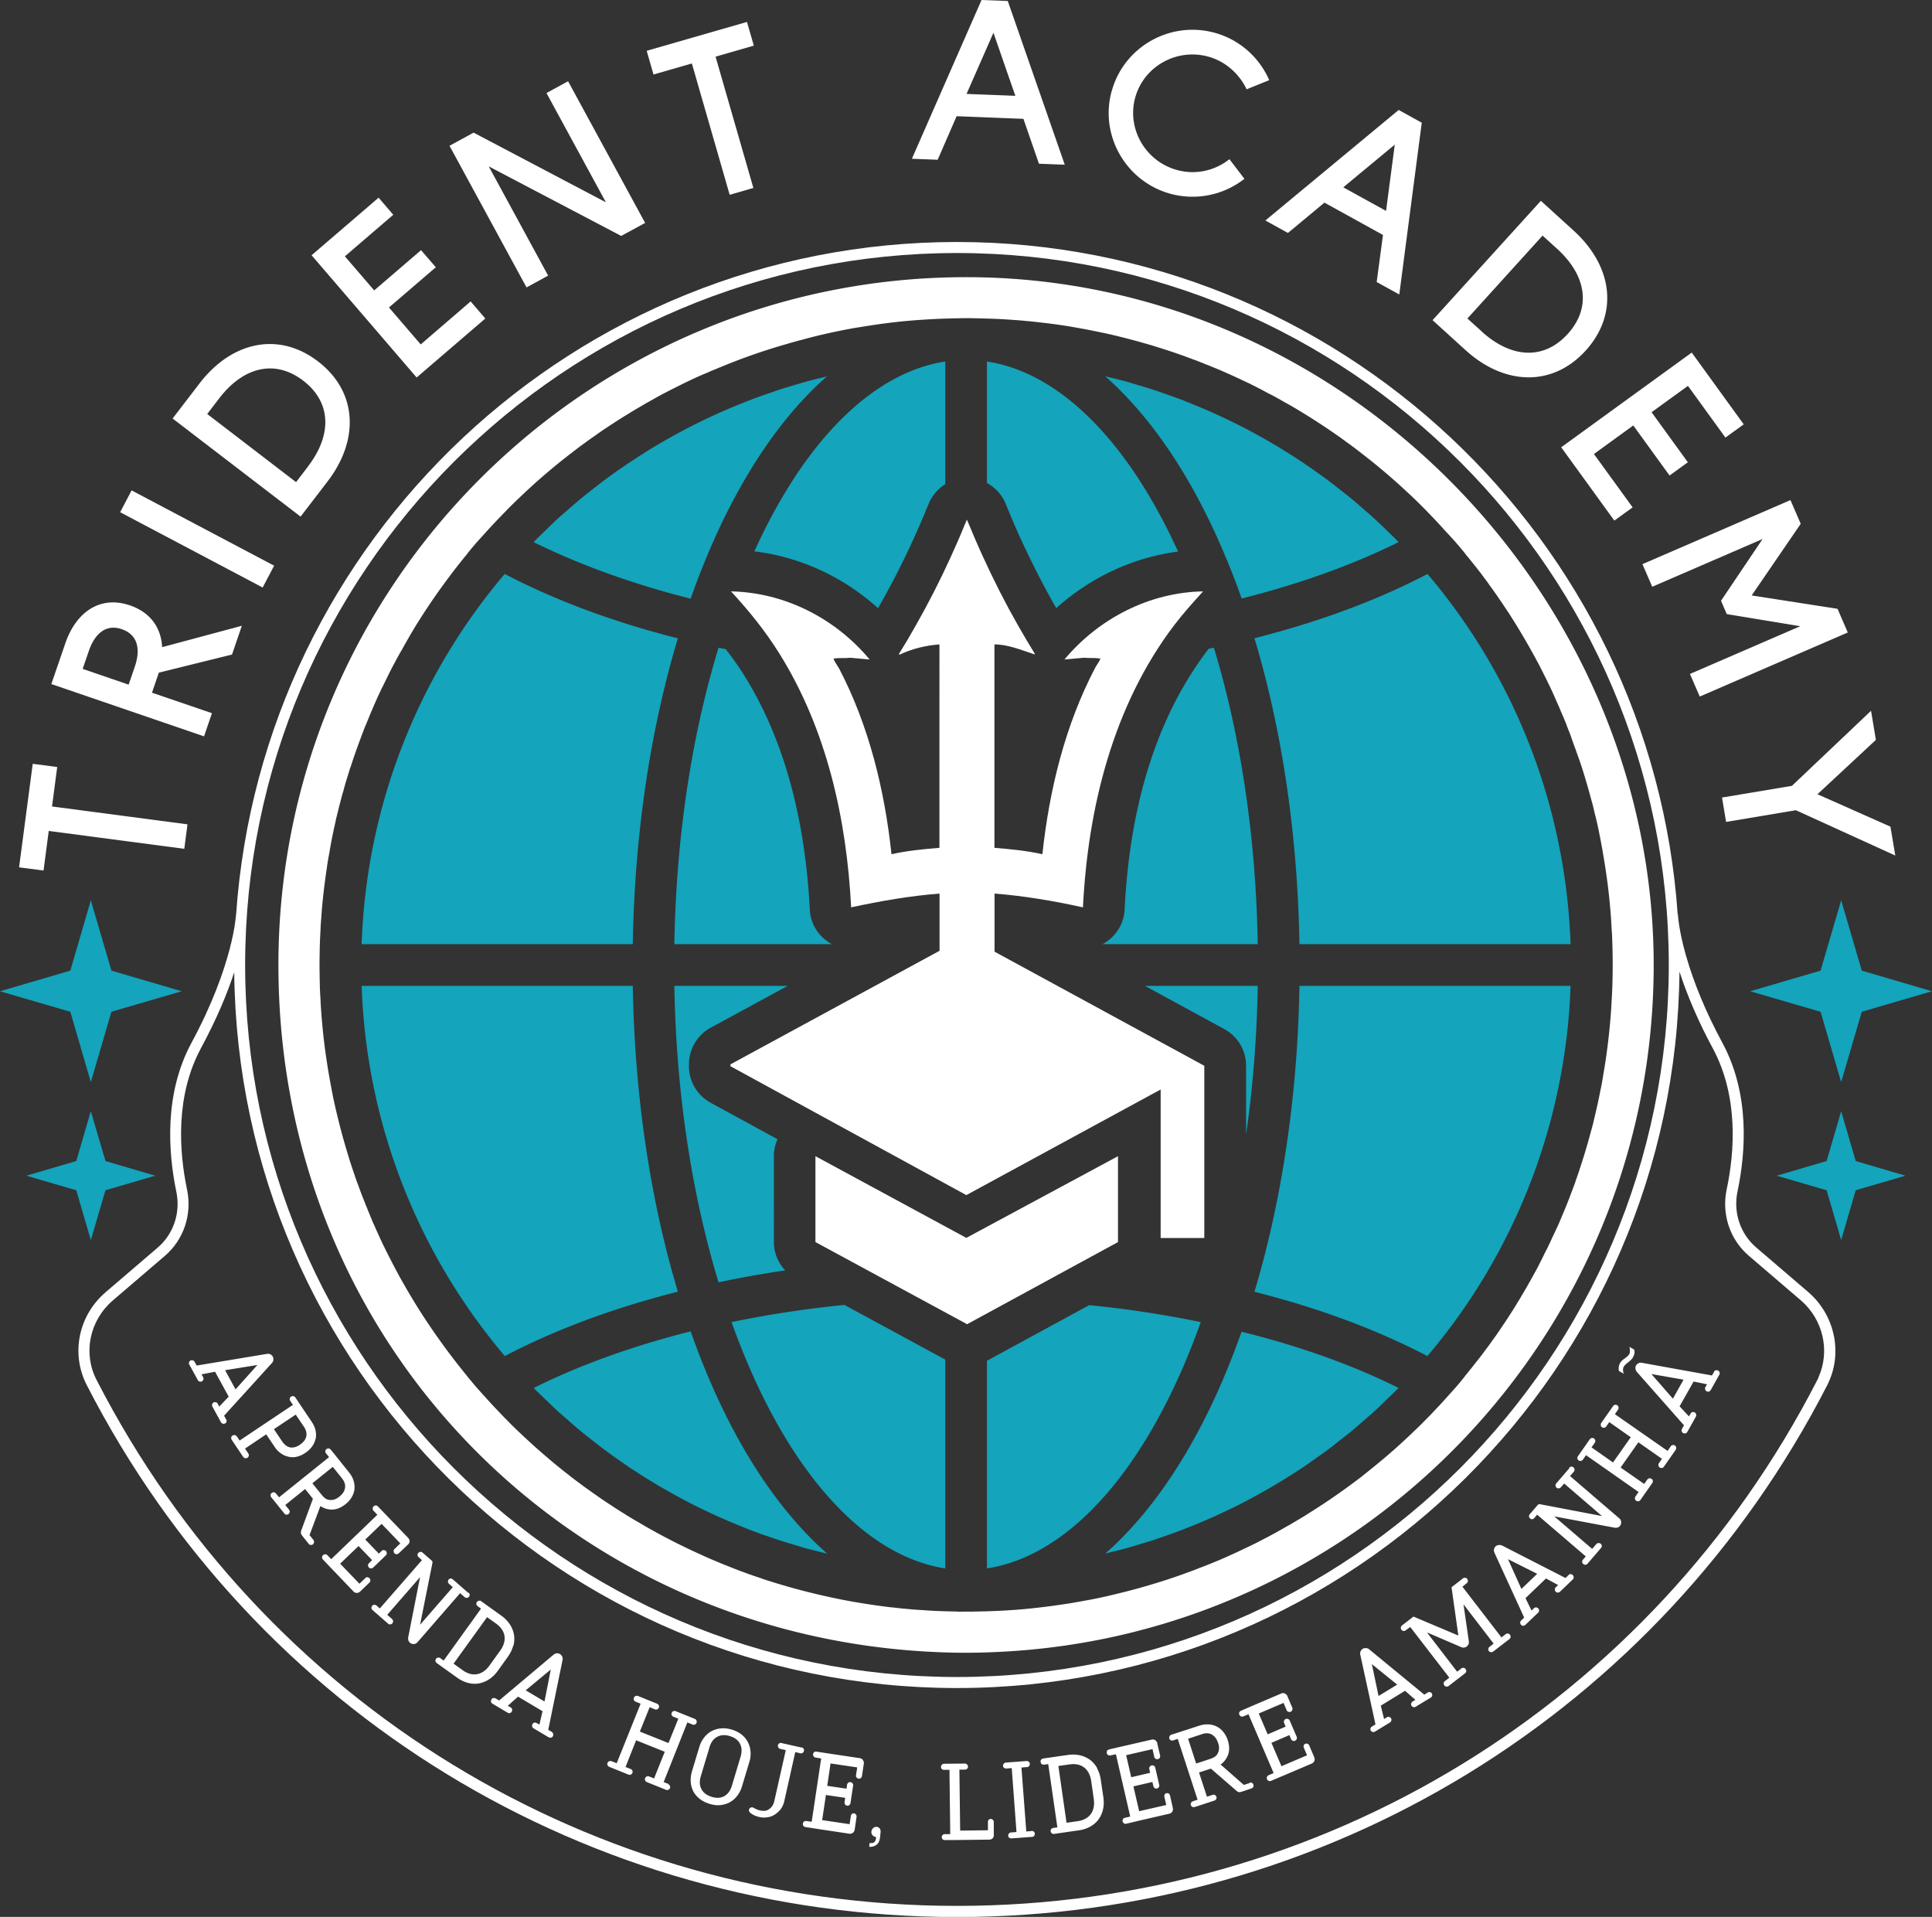 <svg xmlns="http://www.w3.org/2000/svg" viewBox="0 0 175.28 173.87"><rect x="0" y="0" width="175.28" height="173.87" fill="#333333" stroke="none"/><path fill="#fff" d="M20.52 128.74q.06.105.03.21c-.03.105-.07.13-.13.16-.07.04-.14.04-.21.02s-.13-.07-.17-.14l-.77-1.41c-.04-.06-.04-.13-.02-.21.02-.07.07-.13.13-.16.07-.04.14-.04.21-.02s.13.06.16.13l.14.26.86-.9-1.24-2.26-1.23.24.15.26c.04.06.04.13.02.21-.02.07-.07.13-.13.16-.07.04-.14.04-.21.02s-.13-.06-.16-.13l-.77-1.4a.26.26 0 0 1-.03-.21c.02-.07.07-.13.13-.16a.26.26 0 0 1 .21-.02c.07.02.13.07.17.14l.18.33 6.39-1.06c.1-.02.2 0 .3.04.09.05.17.12.22.21.04.08.06.18.05.29a.45.45 0 0 1-.12.28l-4.35 4.79.18.33Zm-.1-4.46.95 1.74 1.98-2.21-2.92.47Zm8.21 6.21c-.05.25-.15.48-.31.7s-.36.42-.62.59c-.25.17-.51.29-.77.35q-.375.09-.75 0c-.25-.05-.48-.15-.7-.31a2.1 2.1 0 0 1-.58-.61l-.75-1.11-1.92 1.29.3.45c.04.07.06.14.04.21s-.05.13-.12.17c-.06.04-.13.06-.21.04a.27.27 0 0 1-.18-.12l-.29-.43-.51-.76-.24-.36c-.04-.07-.06-.14-.04-.21.01-.07.05-.13.12-.17s.13-.06.21-.04c.07.01.13.06.18.12l.25.37 4.83-3.23h.01l-.25-.37c-.04-.07-.06-.14-.04-.21s.05-.13.12-.17c.06-.04.13-.06.21-.04s.13.05.18.12l.24.36 1.25 1.86c.17.25.28.51.34.77.05.26.06.51.01.76Zm-2.41.77c.13.04.28.05.45.02s.35-.11.54-.24c.31-.21.5-.45.57-.73.07-.29 0-.59-.2-.89l-.75-1.11-1.98 1.32.75 1.11c.07.11.16.21.26.3.11.1.22.17.36.21Zm2.22 8.43s.04.06.05.1c0 .03.01.07 0 .1 0 .04-.02.07-.03.1-.02.03-.04.06-.06.08q-.09.075-.21.06c-.08 0-.14-.04-.19-.11l-.46-.57-.09-.12c-.09-.11-.14-.2-.15-.26-.01-.07 0-.14.02-.22l1.07-2.91-.71-.88-1.8 1.45.34.42q.075.09.06.21c0 .07-.04.14-.1.18-.06.05-.13.07-.2.06a.24.24 0 0 1-.19-.11l-.33-.41-.58-.72-.27-.33a.26.26 0 0 1-.06-.21c0-.08.04-.14.1-.18.06-.05.13-.07.2-.06.07 0 .14.04.19.11l.28.34 4.53-3.64h.01l-.28-.34a.26.26 0 0 1-.06-.21c0-.08.04-.14.1-.18.04-.03.08-.05.13-.06s.09 0 .14.02q.075.03.12.09l.27.33 1.4 1.75c.19.23.32.48.4.74.08.25.1.51.08.76-.03.25-.11.49-.25.72-.13.24-.32.45-.56.64s-.48.33-.73.41-.49.1-.74.07-.49-.11-.72-.25c-.01 0-.03-.01-.04-.02-.01 0-.02-.02-.03-.02s-.02-.02-.02-.02l-.99 2.64.36.44Zm2.59-5.6-.84-1.04-1.85 1.49.84 1.04c.08.1.18.2.28.29.11.09.24.15.38.17.14.03.29.02.45-.02s.33-.13.51-.28c.29-.23.46-.49.5-.78.05-.29-.04-.58-.28-.87Zm2.3 8.98c.08 0 .14.03.19.08.05.06.08.12.08.2s-.03.14-.09.2l-.85.82s-.05.04-.09.06c-.07.04-.14.06-.21.05-.12 0-.22-.05-.29-.13l-1.82-1.9-.45-.47-.51-.54c-.05-.05-.08-.12-.07-.19s.03-.14.09-.19a.28.28 0 0 1 .2-.08c.08 0 .14.03.19.08l.35.36 4.18-4.02h.01l-.35-.37a.26.26 0 0 1-.08-.2c0-.08.03-.14.09-.2a.24.24 0 0 1 .12-.07.3.3 0 0 1 .14 0c.05.01.09.04.13.08l.73.76 2.01 2.09c.08.09.13.19.13.31 0 .06-.02.12-.05.17-.01.04-.04.08-.07.1l-.04.04-.82.78c-.06.05-.12.08-.2.08s-.14-.03-.19-.08a.2.2 0 0 1-.06-.1c-.01-.04-.02-.07-.02-.11s0-.07.02-.1c.01-.03.04-.06.07-.09l.52-.5-1.7-1.77-1.48 1.42 1.23 1.28.26-.25c.05-.05.12-.08.19-.07s.14.03.19.08c.05.06.08.12.08.2s-.03.14-.08.19l-1.15 1.11c-.06.06-.12.08-.2.08s-.14-.03-.19-.08a.3.3 0 0 1-.08-.2c0-.08.03-.14.09-.2l.28-.27-1.23-1.28-1.67 1.6 1.75 1.82.54-.52c.06-.06.12-.08.2-.08Zm9.18 1.38c.06.05.09.12.1.19s-.02.14-.07.2-.11.09-.19.09-.14-.02-.2-.07l-.4-.35h-.01l-3.86 4.44a.483.483 0 0 1-.83-.17.7.7 0 0 1-.02-.25l1.08-5.48-2.98 3.42.43.37s.05.06.07.09.03.06.03.1c0 .03 0 .07-.01.11s-.03.07-.05.1c-.05.06-.12.09-.19.1-.08 0-.14-.02-.2-.07l-1.41-1.23a.3.3 0 0 1-.1-.19c0-.08.02-.14.07-.2s.11-.09.19-.09.14.02.2.07l.3.26 3.82-4.38h-.02l.01-.01-.29-.26s-.07-.08-.09-.12-.02-.09 0-.14q.015-.075.06-.12c.05-.06.12-.09.19-.1s.14.02.2.07l.85.74s.06.09.05.15l-1.13 5.65 2.96-3.4v-.02l-.33-.29a.3.3 0 0 1-.1-.19c0-.08.02-.14.06-.2a.3.3 0 0 1 .12-.08c.05-.02.1-.02.14 0 .04 0 .09.03.13.07l1.41 1.23Zm4.05 4.82c-.09.34-.25.67-.48 1l-.92 1.28c-.23.32-.5.58-.79.77s-.6.31-.92.37-.66.04-1-.05q-.51-.135-.99-.48l-.53-.38-1.3-.93a.3.3 0 0 1-.12-.18c-.01-.07 0-.14.05-.21.04-.06.1-.1.18-.11.07-.01.14 0 .21.05l.3.22 3.39-4.71-.3-.22a.3.3 0 0 1-.12-.18c-.01-.07 0-.14.05-.21.02-.03.05-.05.08-.07s.07-.03.1-.04h.11c.04 0 .07.02.1.05l1.83 1.31c.32.23.57.49.77.79.19.29.31.6.37.93.05.33.04.66-.05 1Zm-2.14 1.78.95-1.32c.33-.45.46-.9.4-1.33s-.32-.81-.77-1.14l-.81-.58-3.04 4.22.81.58c.45.33.9.45 1.33.37s.81-.35 1.13-.8m5.64 6.05c.07.04.11.1.13.17s0 .14-.03.21-.1.11-.17.13-.14 0-.21-.03l-1.38-.82c-.06-.04-.1-.09-.12-.17s0-.14.03-.21c.04-.07.09-.11.17-.13s.14 0 .2.03l.26.15.28-1.22-2.22-1.32-.93.83.27.15c.06.04.1.09.12.17s0 .14-.03.21c-.04.07-.1.11-.17.13s-.14 0-.2-.03l-1.38-.82a.27.27 0 0 1-.13-.17c-.02-.07 0-.14.03-.21s.1-.11.17-.13.14 0 .21.03l.32.19 4.96-4.17c.08-.06.17-.1.28-.11.1 0 .2.02.29.07.08.05.14.12.19.22s.06.2.04.31l-1.3 6.34.33.19Zm-2.36-3.78 1.7 1.01.57-2.9-2.28 1.89Zm12.93 8.52c.07.03.12.08.15.14q.045.105 0 .21t-.15.15c-.105.045-.14.03-.21 0l-1.74-.7a.28.28 0 0 1-.15-.15.26.26 0 0 1 0-.21q.045-.105.15-.15t.21 0l.45.18.97-2.42-2.6-1.04-.96 2.42.46.18s.09.05.12.08c.03.04.05.08.06.13 0 .05 0 .1-.01.14-.03.07-.08.13-.15.16a.28.28 0 0 1-.22 0l-1.73-.7a.3.3 0 0 1-.16-.15q-.045-.105 0-.21c.045-.105.08-.12.15-.15s.14-.03.22 0l.46.18 2.17-5.4-.45-.18c-.07-.03-.13-.08-.16-.15s-.03-.14 0-.21q.03-.075.09-.12a.3.3 0 0 1 .13-.06c.05 0 .1 0 .15.02l1.73.7c.07.03.13.08.16.15q.045.105 0 .21c-.045.105-.08.12-.15.15a.28.28 0 0 1-.22 0l-.46-.19-.89 2.21 2.6 1.04.89-2.21-.45-.18a.3.3 0 0 1-.15-.14q-.045-.105 0-.21c.045-.105.08-.12.15-.15s.14-.03.21 0l1.74.7q.105.045.15.15t0 .21c-.045.105-.08.12-.15.15q-.105.045-.21 0l-.47-.19-2.15 5.41.46.18Zm5.56 1.64c-.26.14-.54.22-.85.25s-.63-.01-.97-.12c-.34-.1-.64-.25-.88-.44a2.2 2.2 0 0 1-.58-.67c-.13-.26-.22-.54-.24-.86-.03-.32.01-.64.11-.98l.66-2.19c.1-.34.25-.63.45-.88s.42-.44.67-.57c.25-.14.54-.22.85-.25s.64.01.98.11.63.25.88.44a2.16 2.16 0 0 1 .82 1.53c.03.31 0 .64-.11.98l-.66 2.19c-.1.34-.25.63-.45.88-.19.25-.42.44-.68.58m.95-5.31c-.17-.33-.47-.56-.92-.7s-.84-.11-1.16.07c-.33.18-.56.49-.69.94l-.79 2.63c-.13.45-.12.83.06 1.17.17.33.48.56.93.7s.83.11 1.15-.07.55-.5.68-.94l.79-2.63c.13-.45.12-.83-.05-1.16Zm5.59.32c.07.02.13.06.17.12.04.07.05.14.04.21-.02.07-.06.13-.12.17a.24.24 0 0 1-.2.04l-.47-.11-1 4.47c-.06.25-.16.48-.3.68-.15.2-.33.36-.53.5-.2.13-.42.22-.67.26s-.5.04-.75-.02c-.35-.08-.64-.21-.85-.4a.27.27 0 0 1-.1-.24q.015-.15.15-.21c.08-.05.17-.04.28.02.37.21.72.3 1.05.26.1-.01.22-.06.35-.15.11-.07.21-.17.29-.29s.14-.26.17-.4l1.05-4.66-.5-.11a.3.3 0 0 1-.17-.12.32.32 0 0 1-.04-.21c0-.04.03-.09.06-.12s.07-.06.12-.08a.17.17 0 0 1 .14 0l1.83.41Zm4.54 6.04c.06-.04.13-.06.21-.05s.14.05.18.11.06.13.05.21l-.17 1.17s-.02.07-.04.11c-.03.08-.08.13-.14.17-.1.07-.2.09-.32.07l-2.6-.39-.64-.1-.73-.11c-.07-.01-.13-.05-.18-.11s-.06-.13-.05-.21.05-.14.11-.18.13-.06.2-.05l.49.07.86-5.74h.01l-.5-.08c-.08-.01-.14-.05-.19-.11s-.06-.13-.05-.21c0-.05.03-.09.05-.13a.2.2 0 0 1 .11-.08c.05-.02.1-.02.15-.01l1.05.16 2.87.43c.12.02.21.07.29.17.03.05.05.11.07.16.01.04.02.08.01.12v.05l-.17 1.12c-.01.08-.05.14-.11.19s-.13.06-.2.05c-.04 0-.07-.02-.1-.04s-.06-.05-.08-.07a.4.4 0 0 1-.05-.09v-.11l.11-.71-2.42-.36-.3 2.03 1.75.26.05-.36c.01-.07.05-.13.11-.18s.13-.06.21-.05.14.05.18.11.06.13.05.2l-.24 1.58c-.01.08-.05.14-.11.19s-.13.06-.2.05c-.08-.01-.14-.05-.18-.11s-.06-.13-.05-.21l.06-.39-1.75-.26-.34 2.28 2.49.37.11-.74c.01-.08.05-.14.11-.19Zm2.26 1.17c.12.01.21.06.28.15s.09.2.08.34l-.04.39q-.045.54-.33.75t-.66.18l.03-.34h.25c.02 0 .04-.01.07-.02s.06-.03.08-.04l.07-.07c.03-.03.05-.06.06-.1.02-.04.03-.08.04-.13s.02-.11.03-.18c-.11-.01-.22-.06-.31-.15s-.14-.2-.12-.34c0-.1.04-.18.09-.25s.11-.12.17-.15c.07-.03.14-.04.21-.04m10.35-.71c.05 0 .1 0 .14.03.04.02.07.06.1.1s.04.09.04.14v1.18c.02.11-.02.2-.1.29s-.18.13-.32.13l-3.28.04h-.74c-.08 0-.15-.02-.2-.07s-.08-.12-.08-.19c0-.08.02-.14.08-.2a.28.28 0 0 1 .2-.08h.49l-.07-5.83h-.49c-.08 0-.15-.02-.2-.07a.27.27 0 0 1-.08-.19c0-.07.03-.14.08-.2s.12-.09.2-.09l1.88-.02c.05 0 .1.01.15.04.04.03.08.06.1.1s.04.09.04.14c0 .07-.02.14-.08.19s-.12.08-.2.08h-.5l.07 5.53 2.52-.03v-.76c0-.07.02-.14.07-.19.06-.05.12-.08.19-.08Zm3.7 1.08q.12 0 .21.06c.06.05.09.11.09.19s-.02.14-.06.2c-.05.06-.11.09-.19.09l-1.86.14a.37.37 0 0 1-.21-.06.23.23 0 0 1-.09-.19c0-.08.02-.14.07-.2s.11-.09.19-.09l.49-.04-.43-5.8-.49.04a.37.37 0 0 1-.21-.06q-.09-.075-.09-.18c0-.105.02-.14.07-.2s.11-.09.19-.1l1.87-.14c.08 0 .15.02.21.07s.09.12.09.19-.02.14-.07.2-.11.09-.19.09l-.5.04.44 5.8.49-.04Zm5.95-5.67c.17.3.29.66.34 1.05l.23 1.56c.06.4.05.76-.03 1.11-.08.34-.21.64-.41.91s-.45.48-.75.65c-.31.17-.66.29-1.05.34l-.64.09-1.58.23c-.08.01-.15 0-.21-.05s-.1-.11-.11-.18c-.01-.08 0-.14.05-.2s.11-.1.19-.11l.37-.05-.83-5.74-.37.05c-.08.01-.15 0-.21-.05a.27.27 0 0 1-.11-.19v-.11c0-.04.02-.07.05-.1.02-.03.05-.05.08-.07s.07-.03.11-.04l2.23-.32c.39-.06.75-.04 1.1.03.34.08.64.22.91.41.26.2.48.45.65.75Zm-.3 2.76-.23-1.6c-.08-.55-.29-.97-.64-1.24s-.8-.36-1.35-.28l-.99.14.74 5.15.99-.14c.55-.08.96-.3 1.22-.66.25-.36.34-.81.26-1.36Zm6.42-.39c.04-.06.1-.1.17-.12s.14 0 .21.03q.09.06.12.18l.26 1.15v.11q0 .12-.06.21-.105.15-.27.18l-2.56.59-.63.15-.72.17a.24.24 0 0 1-.2-.04c-.06-.04-.1-.1-.12-.17s0-.14.03-.21c.04-.06.1-.1.17-.12l.49-.11-1.3-5.65-.5.1c-.08.02-.15 0-.21-.03q-.09-.06-.12-.18v-.14c.01-.05.04-.09.08-.12s.08-.05.13-.07l1.03-.24 2.83-.65a.42.42 0 0 1 .33.05c.05.04.09.08.12.13a.3.3 0 0 1 .06.11v.05l.26 1.1c.02.08 0 .15-.03.21-.04.06-.1.1-.17.12h-.11c-.04 0-.07-.02-.1-.04s-.06-.04-.08-.07-.04-.06-.04-.1l-.16-.7-2.39.55.46 2 1.72-.4-.08-.35a.24.24 0 0 1 .04-.2c.04-.06.1-.1.17-.12.08-.02.14 0 .21.03.06.04.1.1.12.17l.36 1.56c.02.08 0 .15-.03.21-.04.06-.1.1-.17.12s-.14 0-.21-.03q-.09-.06-.12-.18l-.09-.38-1.72.4.52 2.25 2.46-.56-.17-.73c-.02-.08 0-.15.03-.21Zm7.72-1.07s.08-.02.11-.02c.04 0 .07.01.1.03s.06.04.08.07c.03.03.04.06.05.09.02.08.02.15-.01.21s-.09.11-.17.14l-.69.23-.14.05c-.13.04-.23.06-.3.05a.4.4 0 0 1-.2-.1l-2.34-2.03-1.08.35.72 2.2.51-.17c.08-.02.15-.02.21.01s.11.09.14.16c.02.07.02.14-.02.21s-.09.11-.17.14l-.49.16-.88.29-.41.13c-.08.02-.15.02-.21-.01-.07-.03-.11-.09-.14-.16-.02-.07-.02-.14.02-.21s.09-.11.17-.14l.42-.14-1.8-5.52-.42.14c-.08.02-.15.02-.21-.01s-.11-.09-.13-.16a.17.17 0 0 1 0-.14c0-.04.03-.09.06-.13s.08-.07.13-.08l.41-.13 2.13-.69c.29-.09.56-.13.84-.11.27.02.51.08.74.2s.42.27.59.49c.17.21.31.46.4.75s.14.57.12.83c-.01.26-.08.5-.2.72s-.28.42-.48.58l-.03.03c-.01 0-.02.01-.04.02-.01 0-.02.01-.03.01l2.12 1.86.54-.18Zm-4.31-4.41-1.27.42.73 2.25 1.27-.42c.13-.04.25-.1.37-.16.12-.08.22-.17.29-.29s.12-.26.14-.42 0-.36-.08-.58c-.12-.36-.3-.6-.55-.75s-.56-.17-.91-.05Zm9.21 1.03q.045-.105.15-.15t.21 0 .15.15l.46 1.08.03.11a.43.43 0 0 1-.26.45l-2.42 1.03-.6.25-.68.29q-.105.045-.21 0a.28.28 0 0 1-.15-.15.26.26 0 0 1 0-.21c.03-.07.08-.12.14-.15l.46-.2-2.28-5.33-.47.19c-.07.03-.15.03-.21 0a.28.28 0 0 1-.15-.15c-.02-.04-.03-.09-.02-.14 0-.05.02-.09.05-.13q.045-.06.12-.09l.97-.42 2.67-1.14a.42.42 0 0 1 .33-.01c.05.03.1.06.14.1.03.03.06.06.08.1l.02.05.44 1.04c.03.07.03.15 0 .22s-.08.12-.14.15c-.04.02-.07.02-.11.02s-.07 0-.11-.02c-.03-.01-.06-.03-.09-.05s-.05-.06-.06-.09l-.28-.66-2.25.96.81 1.89 1.63-.7-.14-.33a.26.26 0 0 1 0-.21q.045-.105.15-.15t.21 0c.07.03.12.08.15.14l.63 1.47c.03.07.03.15 0 .21q-.045.105-.15.15c-.105.045-.14.03-.21 0a.28.28 0 0 1-.15-.15l-.15-.36-1.63.7.91 2.12 2.32-.99-.29-.69a.28.28 0 0 1 0-.22Zm11.25-4.8c.07-.04.14-.05.21-.04s.13.06.17.12.05.13.03.21-.06.13-.13.17l-1.37.83c-.06.04-.13.05-.2.03a.3.3 0 0 1-.17-.12c-.04-.07-.05-.13-.03-.21s.06-.13.12-.17l.26-.16-.94-.82-2.2 1.35.3 1.21.26-.16c.06-.04.13-.05.2-.03s.13.06.17.12c.04.07.05.13.03.21-.02.07-.06.13-.12.17l-1.36.83c-.07.04-.14.05-.21.04-.07-.02-.13-.06-.17-.12s-.05-.13-.03-.21.06-.13.13-.17l.32-.19-1.38-6.33q-.03-.15.03-.3c.04-.1.11-.17.2-.23.08-.05.18-.07.29-.06.11 0 .21.04.29.11l5 4.11.32-.2Zm-4.45.31 1.69-1.03-2.3-1.86.61 2.9Zm11.54-5.61c.06-.04.12-.06.2-.05.08 0 .14.05.18.11s.07.13.06.2-.04.13-.1.18l-1.49 1.15s-.08.05-.13.05-.1 0-.14-.02a.24.24 0 0 1-.11-.08.23.23 0 0 1-.05-.21c.01-.08.05-.14.11-.18l.37-.29-2.71-3.53h-.02v.01l.48 3.31c.01.09 0 .18-.03.26s-.09.15-.16.21-.15.09-.24.1a.5.5 0 0 1-.26-.04l-3.05-1.31s-.02 0-.02.01v.02l2.7 3.51.37-.29q.09-.075.21-.06c.07 0 .14.04.18.11.05.06.07.13.06.2 0 .08-.05.14-.11.19l-1.48 1.14q-.09.075-.21.06a.21.21 0 0 1-.18-.11.25.25 0 0 1-.06-.2c0-.08.05-.14.11-.19l.4-.31-3.55-4.6-.02.02-.13.1h-.01l-.24.18q-.09.075-.21.06c-.08 0-.13-.04-.18-.1-.08-.1-.08-.21-.02-.32 0-.02.02-.04.03-.05l1.08-.83.26.11 3.81 1.61-.54-3.81-.08-.57 1.08-.84s.04-.02.07-.01c.11-.03.21 0 .28.1.04.06.06.12.05.2 0 .08-.04.13-.1.18l-.25.2v.01l-.13.1h-.02l3.55 4.61.4-.31Zm5.69-5.36c.06-.06.12-.08.2-.08s.14.03.19.09a.28.28 0 0 1-.01.4l-1.16 1.11c-.05.05-.12.08-.19.07-.08 0-.14-.03-.19-.08a.3.3 0 0 1-.08-.2c0-.08.03-.14.08-.19l.22-.21-1.1-.6-1.86 1.79.55 1.12.22-.21c.05-.05.12-.08.19-.07.08 0 .14.03.19.08.05.06.08.12.08.2s-.03.14-.08.19l-1.16 1.11c-.06.05-.12.08-.2.08s-.14-.03-.19-.08a.3.3 0 0 1-.08-.2c0-.08.03-.14.09-.2l.27-.26-2.7-5.89c-.04-.09-.05-.19-.04-.3q.03-.15.15-.27c.07-.06.16-.11.27-.12s.21 0 .31.04l5.76 2.95.27-.26Zm-4.27 1.26 1.43-1.37-2.65-1.33zm4.33-10.99c.05-.06.12-.09.19-.1s.14.02.2.07.09.11.1.19-.02.14-.07.2l-.35.4h.02l4.46 3.83c.11.09.16.21.17.34 0 .14-.03.25-.11.35-.07.08-.14.12-.22.14-.08.03-.17.03-.25.02l-5.49-1.03 3.44 2.95.37-.43s.05-.05.09-.07c.03-.02.06-.03.1-.03.03 0 .07 0 .11.01s.07.03.1.05c.06.05.09.12.1.19s-.02.14-.07.2l-1.22 1.42c-.05.06-.12.09-.19.1-.08 0-.14-.02-.2-.07a.28.28 0 0 1-.1-.19c0-.07.02-.14.07-.2l.26-.3-4.41-3.78h-.01l-.25.3s-.07.07-.12.09-.09.02-.14.01c-.05 0-.09-.03-.12-.06-.06-.05-.09-.12-.1-.19s.02-.14.07-.2l.74-.86s.09-.06.15-.05l5.66 1.08-3.42-2.94h-.02l-.29.33c-.05.06-.12.09-.19.1-.08 0-.14-.01-.2-.06a.3.3 0 0 1-.08-.12.23.23 0 0 1-.01-.14c0-.05.03-.09.06-.13l1.22-1.42Zm9.22-1.95c.04-.06.1-.1.17-.11s.14 0 .21.05.1.1.11.18c.01.07 0 .14-.04.2l-1.08 1.54c-.04.06-.1.1-.17.11s-.14 0-.21-.05c-.06-.04-.1-.1-.11-.18-.01-.07 0-.14.04-.2l.28-.4-2.14-1.5-1.61 2.29 2.14 1.49.28-.4s.07-.08.11-.09.09-.03.14-.02.09.02.13.04q.105.075.12.18c.01.07 0 .14-.05.21l-1.07 1.53c-.05.07-.11.1-.18.12-.07.01-.14 0-.21-.05-.06-.04-.1-.1-.11-.18-.01-.07 0-.14.05-.21l.28-.4-4.77-3.34-.28.4c-.05.07-.11.1-.18.12-.07.01-.14 0-.2-.04a.35.35 0 0 1-.1-.11c-.02-.04-.03-.09-.02-.14s.02-.1.05-.14l1.07-1.53c.05-.07.11-.1.18-.12.07-.01.14 0 .21.05.06.04.1.1.11.18s0 .14-.05.21l-.29.41 1.95 1.37 1.61-2.29-1.95-1.37-.28.4c-.04.06-.1.1-.17.11s-.14 0-.21-.05-.1-.1-.11-.18c-.01-.07 0-.14.04-.2l1.08-1.54c.04-.06.1-.1.17-.11s.14 0 .21.05c.06.04.1.1.11.18s0 .14-.04.2l-.29.42 4.78 3.33.28-.4Zm-4.25-7.25a.65.65 0 0 0-.08.31c0 .11.01.2.04.27l.05.1-.45-.25s-.02-.05-.03-.1 0-.13 0-.26c.02-.13.06-.26.13-.38.07-.13.21-.27.42-.41.21-.15.34-.28.41-.4.02-.04.04-.09.05-.15s0-.12 0-.17 0-.11-.01-.16c0-.05-.01-.09-.02-.12l-.02-.05.44.25c.03.16.04.28.02.37s-.07.22-.16.38c-.06.1-.19.24-.4.4q-.315.24-.39.39Zm8.17.49a.274.274 0 0 1 .38-.1c.07.04.11.09.13.17q.03.105-.03.21l-.78 1.39c-.04.06-.09.11-.16.13q-.105.03-.21-.03a.25.25 0 0 1-.13-.17.28.28 0 0 1 .02-.2l.15-.26-1.22-.25-1.27 2.25.85.91.15-.26c.04-.06.09-.11.16-.13q.105-.03.21.03c.07.04.11.09.13.17.02.07.01.14-.02.21l-.78 1.39a.274.274 0 0 1-.38.1.25.25 0 0 1-.13-.17.26.26 0 0 1 .03-.21l.18-.32-4.29-4.86a.54.54 0 0 1-.11-.27.44.44 0 0 1 .05-.3c.05-.08.12-.15.22-.2s.2-.07.31-.04l6.36 1.15.19-.33Zm-3.73 2.45.97-1.73-2.92-.51 1.95 2.23ZM4.42 75.38l-.47 3.58-2.22-.29 1.24-9.39 2.22.29-.47 3.58 12.29 1.62-.29 2.22-12.29-1.62Zm.24-13.34 1.27-3.7c.95-2.77 3.11-4.37 5.86-3.43 1.9.65 2.83 2.07 2.92 3.79l7.23-1.94-.89 2.61-6.64 1.64-.62 1.82 5.44 1.86-.72 2.1-13.84-4.74Zm7.56-1.54c.56-1.62.28-2.93-1.17-3.43-1.42-.49-2.45.38-3 2l-.55 1.6 4.17 1.43zM10.9 46.46l1.04-1.98 12.93 6.83-1.04 1.98zm4.76-8.5 2.44-3.18c2.94-3.83 7.2-4.72 10.75-2s3.8 7.07.86 10.9l-2.44 3.18zm12.28 4.35c2.19-2.85 2.14-5.81-.43-7.78s-5.44-1.25-7.63 1.61l-1.08 1.41 8.06 6.18 1.08-1.41Zm.32-19.15 6.09-5.23 1.33 1.55-4.39 3.77 2.66 3.09 4.25-3.65 1.34 1.55-4.25 3.65 2.88 3.35 4.53-3.9 1.33 1.55-6.23 5.35-9.54-11.1Zm12.53-9.94 2.18-1.19 12 6.32-5.39-9.91 1.96-1.07 6.99 12.85-2.17 1.18-12.02-6.31L49.73 25l-1.96 1.07-6.99-12.85Zm21.97-7.46-3.47 1-.62-2.15 9.1-2.62.62 2.15-3.47 1 3.43 11.91-2.15.62-3.43-11.91ZM89.05 0l2.38.09 5.17 14.85-2.34-.09-1.41-4.07-6.06-.24-1.72 3.95-2.34-.09zm3.07 8.7-1.99-5.73-2.44 5.55 4.43.17Zm8.74-.43c1.1-4.03 5.3-6.4 9.33-5.3 2.3.63 4.07 2.26 4.96 4.3l-2.05.83c-.66-1.39-1.91-2.54-3.5-2.97-2.84-.77-5.83.88-6.61 3.73s.96 5.79 3.8 6.56c1.71.47 3.45.05 4.75-.98l1.36 1.78a7.64 7.64 0 0 1-6.7 1.36c-4.03-1.1-6.45-5.27-5.35-9.3Zm26.05 1.71 2.08 1.15-2.04 15.58-2.05-1.13.57-4.27-5.31-2.93-3.31 2.75L114.8 20l12.1-10.03Zm-1.16 9.15.79-6.01-4.67 3.87zm14.04-.92 2.97 2.7c3.57 3.24 4.11 7.56 1.11 10.88-3 3.31-7.36 3.2-10.93-.05l-2.97-2.7 9.83-10.83Zm-5.35 11.87c2.66 2.41 5.61 2.61 7.79.21s1.69-5.32-.97-7.73l-1.31-1.19-6.82 7.52 1.32 1.19Zm19.05 1.91 4.71 6.5-1.66 1.2-3.4-4.69-3.3 2.39 3.29 4.54-1.66 1.2-3.29-4.54-3.57 2.59 3.51 4.84-1.66 1.2-4.82-6.65 11.84-8.59Zm8.95 13.37.93 2.15-4.45 6.5 7.79 1.21.93 2.15-13.43 5.81-.89-2.05 10.01-4.33-6.67-1.1-.52-1.21 3.77-5.6-10.01 4.33-.89-2.05zm.12 25.93 7.19-6.82.44 2.64-5.3 4.93 6.62 2.94.44 2.62-9.02-4.11-6.33 1.06-.37-2.21 6.33-1.06Z"/><path fill="#fff" d="m164.06 117.2-4.74-4.06c-1.43-1.23-2.08-3.16-1.69-5.04.76-3.6 1.14-8.87-1.37-13.52-1.48-2.74-2.59-5.41-3.31-7.94-.66-2.33-.72-3.67-.72-3.68h-.02c-2.35-34.04-30.78-61.01-65.4-61.01S23.77 48.93 21.42 82.97h-.01s-.21 4.53-4.04 11.62c-2.49 4.62-2.12 9.9-1.37 13.52.39 1.88-.25 3.81-1.68 5.04l-4.74 4.06c-2.47 2.12-3.17 5.58-1.71 8.42 15.27 29.76 45.52 48.25 78.95 48.25s63.68-18.49 78.95-48.23c.06-.11.11-.22.15-.32 1.25-2.76.49-6.1-1.85-8.12ZM86.82 22.95c35.61 0 64.58 28.97 64.58 64.58s-28.97 64.58-64.58 64.58-64.58-28.98-64.58-64.58 28.97-64.58 64.58-64.58m78.17 101.98c-.03.08-.06.15-.11.23-15.1 29.43-45.01 47.71-78.06 47.71s-62.95-18.28-78.06-47.71c-1.25-2.42-.64-5.38 1.47-7.2l4.74-4.06c1.71-1.47 2.47-3.77 2-6-.72-3.46-1.08-8.49 1.27-12.84 1.45-2.69 2.4-5.01 3.01-6.87.36 35.85 29.62 64.92 65.56 64.92s65.24-29.09 65.56-64.98c.73 2.23 1.73 4.56 3.01 6.93 2.36 4.38 2 9.4 1.27 12.84-.47 2.24.3 4.54 2.01 6l4.74 4.06c2 1.73 2.66 4.58 1.58 6.97Z"/><path fill="#fff" d="M121.82 39.84s-.03-.01-.04-.03c-.01-.01-.02-.01-.03-.02a.3.3 0 0 0-.07-.05c.05.04.1.08.16.12zm21.22 28.39h.01zm-.32-.91c-.11-.31-.22-.61-.34-.91.09.23.17.47.25.7.05.13.09.26.14.39.06.17.13.34.19.51-.07-.24-.16-.46-.24-.69m-1.21-3.02c.09.2.17.41.26.62-.05-.14-.11-.29-.17-.43-.03-.06-.06-.13-.09-.19m-.15-.37s-.03-.08-.05-.11q-.135-.33-.3-.66c.17.37.34.75.5 1.14-.04-.1-.08-.19-.12-.29-.01-.03-.02-.05-.03-.08m-.51 48.28c-.1.23-.21.46-.32.69.11-.21.21-.43.31-.65.1-.21.2-.43.3-.65-.1.2-.19.41-.29.61m-.7 1.45c-.13.27-.26.53-.39.79.27-.51.53-1.03.77-1.55-.12.26-.25.51-.38.76m-18.33-73.82s-.03-.01-.04-.03c-.01-.01-.02-.01-.03-.02a.3.3 0 0 0-.07-.05c.05.04.1.08.16.12zm21.23 28.39h-.01s0 .01.01.02zm-.67-1.82c.09.23.17.47.25.7.05.13.09.26.14.39.06.17.13.34.19.51-.07-.24-.16-.46-.24-.69-.11-.31-.22-.61-.34-.91m-.87-2.11c.09.2.17.41.26.62-.05-.14-.11-.29-.17-.43-.03-.06-.06-.13-.09-.19m-.15-.37s-.03-.08-.05-.11q-.135-.33-.3-.66c.17.37.34.75.5 1.14-.04-.1-.08-.19-.12-.29-.01-.03-.02-.05-.03-.08m-.83 48.97c.11-.21.21-.43.31-.65.1-.21.2-.43.3-.65-.1.2-.19.41-.29.61-.1.23-.21.46-.32.69m-.77 1.55c.27-.51.53-1.03.77-1.55-.12.26-.25.51-.38.76-.13.27-.26.53-.39.79m-17.98-74.64s-.02-.01-.03-.02a.3.3 0 0 0-.07-.05c.05.04.1.08.16.12l-.02-.02s-.03-.01-.04-.03M34.73 62.25c.15-.33.31-.66.47-.99-.22.44-.44.88-.64 1.33.05-.12.11-.23.17-.34m-.61 1.3.09-.21c-.19.42-.37.83-.54 1.25.15-.35.29-.7.45-1.04m-.88 2.08c.14-.35.28-.7.43-1.04a16 16 0 0 0-.51 1.23c.03-.06.05-.13.08-.19m54.41-40.49c-34.41 0-62.39 27.98-62.39 62.38s26.32 60.69 59.3 62.31a58 58 0 0 0 6.08 0c33.02-1.56 59.39-28.91 59.39-62.31s-27.98-62.38-62.38-62.38m58.57 65.53c-.02.39-.04.78-.07 1.17a59 59 0 0 1-.46 4.2c-.08.54-.17 1.07-.26 1.61-.06.41-.14.83-.23 1.24-.16.83-.34 1.65-.54 2.47-.09.41-.19.82-.31 1.22-.2.76-.42 1.52-.65 2.27-.12.38-.24.75-.36 1.12-.02.06-.04.13-.06.19-.07.21-.14.42-.22.64-.06.16-.11.31-.16.47-.07.2-.14.4-.22.59-.03.09-.07.18-.1.27-.01.02-.02.05-.03.07-.13.36-.27.71-.41 1.07-.15.38-.31.75-.47 1.12 0 .02-.01.05-.02.07l-.03.06c-.12.29-.24.57-.37.85-.04.08-.07.15-.11.23-.1.2-.19.41-.29.61-.1.23-.21.46-.32.69-.12.26-.25.51-.38.76-.13.27-.26.53-.39.79-.07.14-.14.27-.2.4l-.21.39c-.08.15-.17.3-.25.45-.35.63-.7 1.26-1.08 1.88-.13.24-.28.47-.42.7-.15.25-.3.5-.46.74-.16.25-.32.5-.48.74-.29.44-.59.88-.89 1.32l-.69.96c-.08.11-.16.22-.24.32-.16.21-.31.42-.47.63l-.12.15q-.045.075-.12.15a.6.6 0 0 1-.07.09c-.38.5-.78.99-1.18 1.48h.01c-.27.34-.54.67-.82.99l-.71.79c-.34.38-.68.76-1.04 1.13-.34.37-.7.74-1.06 1.1-.25.26-.5.51-.76.75q-1.035 1.005-2.1 1.95c-.26.22-.52.45-.78.67q-1.035.87-2.1 1.71c-.91.7-1.84 1.37-2.79 2.02-.63.43-1.28.85-1.93 1.26-.32.21-.65.41-.98.6-.18.11-.36.22-.54.32-.07.05-.14.09-.21.13-.01 0-.03.01-.04.02-.02.01-.03.02-.04.02-.01.01-.02.01-.03.02-.11.06-.22.12-.32.18-.46.26-.92.52-1.39.77-.18.1-.36.2-.55.29-.28.15-.58.3-.87.45-.7.34-1.41.68-2.12 1-.69.32-1.38.61-2.08.89-.23.09-.46.18-.7.27 0 0-.02.01-.03.01-.03.02-.07.03-.11.04-.08.03-.15.07-.23.1-.01 0-.03.01-.04.01-.03.01-.06.03-.08.03-.06.03-.12.05-.18.07-.01 0-.02.01-.03.01-.17.07-.34.13-.52.19-.45.17-.9.33-1.36.48-.72.25-1.45.47-2.19.69-1.18.35-2.37.65-3.57.93-.8.19-1.61.35-2.42.49-.8.15-1.62.28-2.43.39-.41.06-.82.11-1.23.16-.43.05-.86.1-1.29.14-.38.04-.77.07-1.16.1-.44.03-.87.06-1.31.08-.33.02-.66.03-1 .04-.39.02-.78.02-1.17.03h-.12c-.27.01-.54.01-.81.01h-.41c-.14.01-.28 0-.42-.01h-.08l-1.19-.03c-.62-.02-1.23-.05-1.84-.1-.49-.02-.97-.06-1.45-.11-.42-.03-.84-.08-1.26-.13-.16-.01-.32-.03-.48-.05l-.91-.12c-.62-.09-1.24-.18-1.86-.29-.49-.08-.99-.17-1.48-.27q-2.235-.45-4.41-1.05c-.49-.14-.98-.28-1.47-.43-.39-.12-.78-.24-1.17-.37l-.24-.09c-.3-.1-.61-.2-.91-.31-.18-.06-.35-.12-.52-.19-.21-.07-.42-.15-.63-.23-.26-.1-.52-.2-.78-.31-.47-.18-.93-.37-1.39-.57-.03 0-.07-.02-.1-.04a29 29 0 0 1-1.28-.57c-.49-.22-.98-.45-1.46-.69-.42-.2-.84-.41-1.25-.63a34 34 0 0 1-1.33-.71c-.44-.24-.88-.49-1.31-.75-.33-.19-.66-.38-.98-.58-.11-.06-.22-.13-.32-.2-.43-.26-.85-.53-1.27-.81-.42-.27-.83-.54-1.23-.83-.42-.29-.84-.59-1.26-.89-.15-.11-.29-.22-.44-.33-.26-.19-.52-.39-.77-.58-.01-.01-.01-.02-.02-.02q-.6-.465-1.17-.93a64 64 0 0 1-2.31-1.99c-.37-.34-.75-.69-1.12-1.04s-.74-.71-1.09-1.07c-.36-.36-.71-.73-1.06-1.1s-.7-.75-1.04-1.13l-.78-.87-.76-.91h.01a61 61 0 0 1-4.46-6.17c-.56-.89-1.09-1.8-1.61-2.72-.5-.92-.99-1.85-1.45-2.79-.21-.42-.41-.85-.6-1.28-.14-.3-.27-.6-.41-.91a.6.6 0 0 0-.05-.12h-.01c-.05-.13-.1-.26-.15-.38-.02-.03-.03-.06-.04-.09 0-.02-.01-.03-.02-.05-.04-.09-.07-.19-.11-.28-.05-.11-.1-.22-.14-.33s-.08-.22-.13-.32c-.09-.22-.17-.44-.26-.66-.17-.42-.33-.85-.48-1.28-.02-.04-.03-.08-.05-.12-.05-.13-.09-.25-.14-.38-.03-.1-.07-.21-.11-.31v-.03c-.08-.22-.15-.44-.23-.66-.07-.22-.14-.44-.22-.66v-.02c-.28-.9-.55-1.81-.79-2.72-.11-.41-.21-.82-.31-1.22-.15-.61-.29-1.22-.42-1.84-.12-.62-.24-1.24-.35-1.87-.08-.47-.16-.94-.23-1.42-.18-1.16-.32-2.34-.42-3.51-.03-.29-.05-.58-.07-.87-.03-.39-.06-.78-.07-1.17-.04-.55-.06-1.09-.07-1.64-.01-.5-.02-1-.02-1.51s.01-1.01.02-1.51c.01-.56.04-1.11.07-1.66.01-.38.04-.76.07-1.13l.06-.83c.11-1.2.25-2.39.43-3.57l.03-.23c.07-.5.16-.97.25-1.45 0-.04 0-.09.02-.13.01-.09.03-.19.05-.28 0-.04.01-.09.02-.13.09-.49.19-.97.29-1.45.01-.05.02-.11.04-.16.01-.08.03-.15.05-.23 0-.03.01-.06.02-.08.01-.07.03-.14.04-.2.02-.11.04-.22.07-.32l.03-.12.18-.73c.04-.17.08-.34.13-.5.04-.15.07-.29.11-.43.05-.19.1-.38.16-.56.08-.3.16-.6.25-.9l.36-1.17c.04-.12.09-.24.13-.37.26-.81.55-1.62.85-2.42.01-.04.03-.07.04-.11 0-.01.01-.02.01-.03s.01-.02.01-.03c.02-.04.03-.09.05-.13.1-.26.2-.53.31-.8 0-.01.01-.03.02-.04.03-.06.05-.13.08-.19.04-.11.09-.21.13-.32.21-.52.43-1.05.66-1.56.03-.07.05-.13.09-.2l.09-.21c.12-.26.23-.5.35-.75.05-.12.11-.23.17-.34.03-.08.07-.15.11-.23.29-.59.58-1.19.89-1.77 0-.01.01-.02.02-.03l.03-.06c.17-.33.35-.65.53-.97.01-.02.02-.03.03-.05s.02-.03.03-.05c.04-.08.09-.15.13-.23.42-.75.84-1.49 1.29-2.22 1.39-2.23 2.93-4.38 4.62-6.43h-.01c.24-.3.48-.59.73-.88.27-.31.55-.61.82-.91.65-.73 1.32-1.43 2-2.12.05-.06.1-.11.15-.16.67-.67 1.35-1.32 2.05-1.96.04-.03.07-.07.11-.1.5-.46 1.01-.9 1.53-1.34.05-.04.09-.07.13-.11q.765-.645 1.56-1.26c.03-.03.07-.05.1-.08.02-.01.03-.02.05-.04s.04-.03.07-.05c.02-.01.03-.03.05-.04.05-.03.1-.07.15-.11.09-.08.18-.15.28-.22.2-.15.4-.31.61-.46l.02-.01c.12-.1.25-.18.37-.27a1 1 0 0 1 .1-.08c.06-.04.11-.08.17-.12l.21-.15c.07-.05.13-.09.2-.13.05-.04.1-.07.15-.11.16-.12.32-.23.48-.34.21-.15.42-.29.64-.43.03-.03.07-.05.1-.07.13-.09.26-.17.4-.26.1-.06.19-.13.29-.19.02 0 .03-.02.05-.03.24-.16.49-.31.73-.46.07-.04.13-.08.2-.12.24-.15.48-.3.72-.44.03-.02.05-.03.08-.05.01 0 .01-.01.02-.01.23-.14.47-.27.7-.41.26-.15.53-.3.8-.45.33-.19.65-.37.98-.54s.67-.35 1-.51c.67-.34 1.34-.67 2.02-.98.29-.13.59-.26.89-.38.04-.02.09-.04.14-.06a6 6 0 0 1 .51-.22c.08-.03.16-.07.24-.1.02-.01.04-.01.06-.02.1-.05.2-.09.31-.13a54 54 0 0 1 5.53-1.96c.06-.02.12-.04.18-.05.16-.05.31-.09.47-.14.34-.1.67-.19 1-.28h.02c.66-.18 1.32-.36 1.99-.51.43-.1.87-.2 1.31-.29q.855-.18 1.71-.33l.75-.12c.51-.08 1.02-.16 1.53-.23.81-.11 1.61-.21 2.43-.28.75-.07 1.51-.12 2.26-.16.38-.02.76-.04 1.14-.05l1.06-.03h.16c.25-.01.5-.01.75-.01h.42c.14 0 .28.01.42.01h.09l1.13.03c.65.02 1.31.05 1.96.1.46.03.92.06 1.38.11.51.04 1.01.1 1.51.16a44 44 0 0 1 3.1.45c.98.17 1.96.37 2.93.58.96.22 1.92.47 2.87.73.44.13.89.25 1.33.39.12.04.23.07.35.11 1.06.33 2.11.69 3.16 1.09q.27.09.54.21c.04.01.09.03.13.05q.15.045.3.12c.04.01.09.03.13.05.16.06.32.12.48.19.52.21 1.04.43 1.55.66.52.23 1.03.47 1.54.71.04.02.07.04.11.05.36.17.71.35 1.06.53.07.03.13.07.2.1l.39.21c.05.02.09.05.14.08.1.05.19.09.29.15a.3.3 0 0 1 .08.04c.09.04.18.08.26.13l.33.18c.05.03.1.06.15.08.29.17.57.33.86.49.14.08.29.16.43.24.1.07.2.12.3.18.94.56 1.87 1.15 2.78 1.76.03.02.05.04.08.05.04.03.08.06.13.09.02.02.05.03.07.05.02.01.03.02.05.04q.09.045.18.12s0 .01.02.01c.06.04.11.07.17.12.01.01.03.02.04.02q.105.09.21.15c.02 0 .03.01.04.03.02 0 .04.02.05.04.01 0 .01.01.02.01.07.05.15.1.22.15.02.01.03.02.05.03.05.04.1.08.16.12.01.01.02.02.04.03.07.05.14.11.21.16l.21.15c.1.07.19.14.29.21.09.07.19.14.28.21l.25.19c.17.13.33.26.49.38l.02.02c.13.09.25.19.37.29.36.27.71.56 1.05.84.02.02.04.03.05.05.17.13.33.27.5.41.49.42.98.84 1.46 1.28.38.35.75.69 1.12 1.04.6.57 1.18 1.16 1.75 1.76.42.43.83.88 1.23 1.33.35.37.7.74 1.03 1.13.24.28.48.57.72.86h-.01c.37.45.73.9 1.09 1.35-.01.01 0 .02.01.02.06.07.11.14.17.21.29.38.58.77.87 1.16 0 .01.01.02.01.03.17.23.33.45.49.68.18.25.35.49.51.74.08.11.16.22.23.33l.36.54.36.54s.01.03.02.04c.05.07.1.15.14.22.2.31.39.62.58.93.06.11.13.21.19.32.6.99 1.16 2 1.7 3.01.26.52.53 1.04.78 1.56.21.42.41.85.6 1.28.17.37.34.75.5 1.14.04.1.09.2.13.3l.45 1.08c.01.03.02.06.04.09v.04c.01.03.03.06.03.09.04.08.07.15.09.23.04.09.08.18.12.28.09.23.17.47.25.7.05.13.09.26.14.39.06.16.12.32.18.49.21.59.42 1.17.61 1.76.28.9.55 1.81.79 2.72.12.4.22.81.31 1.22.16.61.3 1.22.42 1.84.01.07.03.13.04.19.11.56.22 1.12.31 1.68.08.47.16.94.23 1.42.18 1.16.32 2.34.42 3.51.03.29.05.58.07.87.03.39.05.78.07 1.17.04.55.06 1.09.07 1.64.01.5.02 1.01.02 1.51s-.01 1.01-.02 1.51c-.01.55-.04 1.1-.07 1.64m-24.4-50.83s-.03-.01-.04-.03c-.01-.01-.02-.01-.03-.02a.3.3 0 0 0-.07-.05c.05.04.1.08.16.12zm18.33 73.82c-.13.27-.26.53-.39.79.27-.51.53-1.03.77-1.55-.12.26-.25.51-.38.76m.7-1.45c-.1.23-.21.46-.32.69.11-.21.21-.43.31-.65.1-.21.2-.43.3-.65-.1.2-.19.41-.29.61m.66-47.91c.09.2.17.41.26.62-.05-.14-.11-.29-.17-.43-.03-.06-.06-.13-.09-.19m-.15-.37s-.03-.08-.05-.11q-.135-.33-.3-.66c.17.37.34.75.5 1.14-.04-.1-.08-.19-.12-.29-.01-.03-.02-.05-.03-.08m1.36 3.39c-.11-.31-.22-.61-.34-.91.09.23.17.47.25.7.05.13.09.26.14.39.06.17.13.34.19.51-.07-.24-.16-.46-.24-.69m.32.91h.01zm-21.22-28.39s-.03-.01-.04-.03c-.01-.01-.02-.01-.03-.02a.3.3 0 0 0-.07-.05c.05.04.1.08.16.12z"/><path fill="#fff" d="M90.23 86.31v-5.26c2.7.21 5.38.67 8.02 1.25.45-9.05 2.74-18.29 8.26-25.57.82-1.08 1.73-2.09 2.64-3.09-4.89.09-9.48 2.47-12.58 6.18l1.75-.16c.44.04.99 0 1.42.06.06 0 .1-.02.07.07-.05.18-.34.56-.44.76-2.74 5.22-4.17 11.08-4.8 16.93-1.43-.32-2.89-.46-4.35-.58V58.45c1.23 0 2.36.49 3.51.86.05.02.14.07.16 0-.53-.86-1.04-1.72-1.54-2.6-1.14-2-2.18-4.05-3.14-6.15-.48-1.04-.93-2.09-1.37-3.15-.04-.09-.08-.19-.12-.28-.04.11-.09.22-.14.33-.43 1.07-.89 2.11-1.37 3.16-.95 2.08-1.99 4.12-3.12 6.1-.49.88-1 1.74-1.53 2.59l.03.08c1.12-.54 2.4-.85 3.64-.94V76.9c-1.46.12-2.92.26-4.35.58-.62-5.81-2.04-11.65-4.74-16.82-.12-.22-.45-.68-.5-.87-.03-.09.02-.07.08-.07.42-.06.98 0 1.42-.06l1.76.16c-3.09-3.71-7.68-6.08-12.58-6.18 1.62 1.75 3.11 3.59 4.37 5.61 4.3 6.86 6.12 15.01 6.53 23.05 2.64-.57 5.32-1.04 8.02-1.25v5.19l-18.97 10.3v.17l21.4 11.69 17.63-9.58v13.47h3.96V96.67L90.23 86.32Z"/><path fill="#fff" d="M73.98 104.87v7.79l13.76 7.45 13.69-7.45v-7.79l-13.76 7.41z"/><path fill="#14a4bb" d="M129.51 52.06c-4.56 2.39-9.83 4.34-15.7 5.83 2.52 8.39 3.92 17.9 4.08 27.75h24.6c-.43-12.36-4.98-24.16-12.98-33.58m-11.62 37.36c-.16 9.84-1.56 19.34-4.08 27.75 5.86 1.48 11.12 3.44 15.69 5.83a54.78 54.78 0 0 0 12.99-33.58zm-5.25 31.37c-3.13 8.88-7.41 15.77-12.36 20.12.09-.03.19-.05.28-.07.49-.12.98-.24 1.47-.37.41-.11.82-.23 1.22-.36.48-.14.95-.28 1.43-.43.4-.14.81-.28 1.21-.42.46-.17.93-.33 1.38-.51.41-.15.81-.31 1.21-.48.45-.18.9-.37 1.34-.57.4-.17.79-.35 1.18-.54.44-.2.88-.42 1.32-.63.38-.2.77-.4 1.15-.6.43-.23.85-.47 1.28-.71.37-.21.75-.43 1.12-.65.42-.25.83-.51 1.24-.77.37-.23.73-.46 1.09-.7.41-.28.81-.56 1.21-.85.35-.24.7-.49 1.04-.74.4-.3.8-.62 1.19-.93.33-.26.66-.51.99-.78.39-.33.78-.67 1.17-1.01.31-.27.62-.53.92-.81.4-.36.78-.74 1.17-1.12.28-.27.56-.53.83-.81.05-.05.1-.11.16-.16-4.16-2.08-8.95-3.78-14.24-5.1m14.09-71.78c-.27-.28-.55-.54-.83-.82-.39-.37-.78-.75-1.18-1.12-.29-.27-.59-.53-.9-.79-.39-.35-.79-.69-1.19-1.03-.32-.26-.64-.51-.96-.76-.4-.32-.81-.64-1.22-.95-.33-.24-.67-.48-1-.72q-.63-.45-1.26-.87c-.34-.23-.69-.46-1.04-.68-.43-.27-.86-.54-1.29-.8l-1.08-.63c-.44-.25-.88-.49-1.33-.73-.36-.19-.73-.39-1.1-.57-.45-.23-.91-.45-1.36-.66a42 42 0 0 0-2.53-1.11c-.38-.16-.76-.32-1.15-.47-.47-.18-.95-.35-1.43-.52-.39-.14-.78-.27-1.17-.4-.48-.16-.97-.31-1.46-.45-.39-.12-.79-.24-1.18-.35-.5-.13-1.01-.26-1.51-.38-.1-.02-.19-.04-.29-.07 4.21 3.71 7.95 9.26 10.89 16.31.53 1.24 1.02 2.52 1.49 3.85l.23-.06c5.15-1.31 9.92-3.03 14.01-5.06-.06-.05-.1-.11-.16-.16m-16.6 9.74c-.16.03-.31.07-.47.09-.04.06-.09.11-.13.17-4.5 5.94-7.02 13.83-7.5 23.48a3.74 3.74 0 0 1-1.48 2.81c-.17.13-.35.25-.53.34h14.09c-.16-9.57-1.52-18.79-3.98-26.89m3.98 30.67h-10.24l7.2 3.92a3.77 3.77 0 0 1 1.98 3.32v6.25c.63-4.36.98-8.89 1.06-13.49M89.54 32.79v11.02c.75.4 1.36 1.06 1.7 1.88l.12.29c.44 1.08.86 2.06 1.3 3.01.94 2.04 1.94 4.01 2.99 5.86.06.1.12.21.18.31 3.13-2.81 6.98-4.6 11.05-5.13C102.32 40 96.13 33.79 89.54 32.79m9.28 85.59-9.27 5.04h-.01v18.84c7.65-1.17 14.76-9.34 19.4-22.34-3.28-.68-6.66-1.2-10.12-1.54m-22.21-.02c-3.51.35-6.93.87-10.24 1.56 4.64 12.99 11.74 21.17 19.39 22.34v-18.94zm-8.17-68.35c4.14.5 8.05 2.3 11.22 5.15.06-.09.11-.19.16-.28a74 74 0 0 0 2.98-5.82c.47-1.03.91-2.03 1.3-3.01l.06-.12.08-.2c.31-.77.85-1.4 1.52-1.81V32.79C79.16 33.8 72.98 40 68.44 50.01m6.51 35.29c-.89-.67-1.43-1.7-1.48-2.81-.44-8.48-2.44-15.62-5.96-21.24-.49-.79-1.05-1.58-1.67-2.37-.22-.04-.44-.08-.65-.13-2.48 8.12-3.85 17.34-4.01 26.89h14.31c-.19-.09-.37-.21-.54-.34m-12.29 35.46c-5.21 1.31-10.06 3.05-14.23 5.13.05.05.09.1.14.16l.87.84c.38.36.75.73 1.14 1.09.31.28.62.54.93.81.38.34.77.68 1.17 1.01.32.27.65.52.97.77.4.32.8.64 1.21.94.34.25.67.49 1.01.73.42.29.83.58 1.25.87.35.23.7.45 1.05.68.43.27.85.53 1.28.79.36.22.72.43 1.09.63.43.25.87.49 1.32.73.36.2.74.39 1.11.58.45.22.9.44 1.35.65.38.18.76.36 1.14.52.46.21.92.4 1.39.59a40 40 0 0 0 2.58.99c.39.13.78.27 1.17.4q.735.24 1.47.45c.39.12.78.24 1.17.35.5.13 1.01.25 1.51.38l.29.06c-4.96-4.35-9.25-11.25-12.38-20.15m12.1-86.55c-.5.12-1 .24-1.49.37-.41.11-.8.23-1.21.35-.48.14-.96.29-1.44.44l-1.2.42c-.47.16-.94.33-1.4.51-.4.15-.79.31-1.18.47-.46.19-.92.38-1.37.58-.39.17-.78.35-1.16.53-.45.21-.9.43-1.34.65-.38.19-.75.39-1.13.59-.44.23-.87.47-1.3.71-.37.21-.74.43-1.1.64-.43.26-.85.52-1.27.79-.36.23-.71.46-1.06.69-.42.28-.84.57-1.25.86-.34.24-.68.48-1.01.73-.41.31-.81.63-1.22.94-.32.26-.64.51-.96.77-.4.34-.8.68-1.19 1.03-.3.26-.61.52-.91.79-.4.37-.78.75-1.17 1.13-.28.27-.56.53-.83.81-.05.05-.1.11-.16.16 4.17 2.06 9.01 3.81 14.21 5.12.01 0 .03.01.04.01.44-1.26.91-2.48 1.4-3.66 2.95-7.14 6.71-12.76 10.96-16.5-.09.02-.17.04-.26.07m-4.55 70.65c0-.53.12-1.05.33-1.53l-6.07-3.31a3.78 3.78 0 0 1-1.96-3.53v-.17c.08-1.31.83-2.49 1.98-3.11l6.98-3.79H61.18c.16 9.54 1.54 18.76 4.01 26.89 1.98-.42 4-.78 6.05-1.08a3.75 3.75 0 0 1-1.03-2.58zm-24.42-52.8a54.7 54.7 0 0 0-12.98 33.58h24.6c.16-9.83 1.56-19.33 4.09-27.74-5.84-1.48-11.11-3.44-15.71-5.84m11.62 37.36h-24.6c.42 12.34 4.99 24.14 12.99 33.58 4.6-2.41 9.87-4.36 15.7-5.84-2.53-8.42-3.93-17.92-4.09-27.74m110.95 15.89-1.32-4.52-1.32 4.52-4.52 1.33 4.52 1.32 1.32 4.52 1.32-4.52 4.52-1.32zm.55-17.27-1.87-6.38-1.87 6.38-6.38 1.87 6.38 1.86 1.87 6.38 1.87-6.38 6.37-1.86zM9.57 105.31l-1.33-4.52-1.32 4.52-4.52 1.33 4.52 1.32 1.32 4.52 1.33-4.52 4.52-1.32zm.54-17.27-1.87-6.38-1.86 6.38L0 89.91l6.38 1.86 1.86 6.38 1.87-6.38 6.38-1.86z"/></svg>